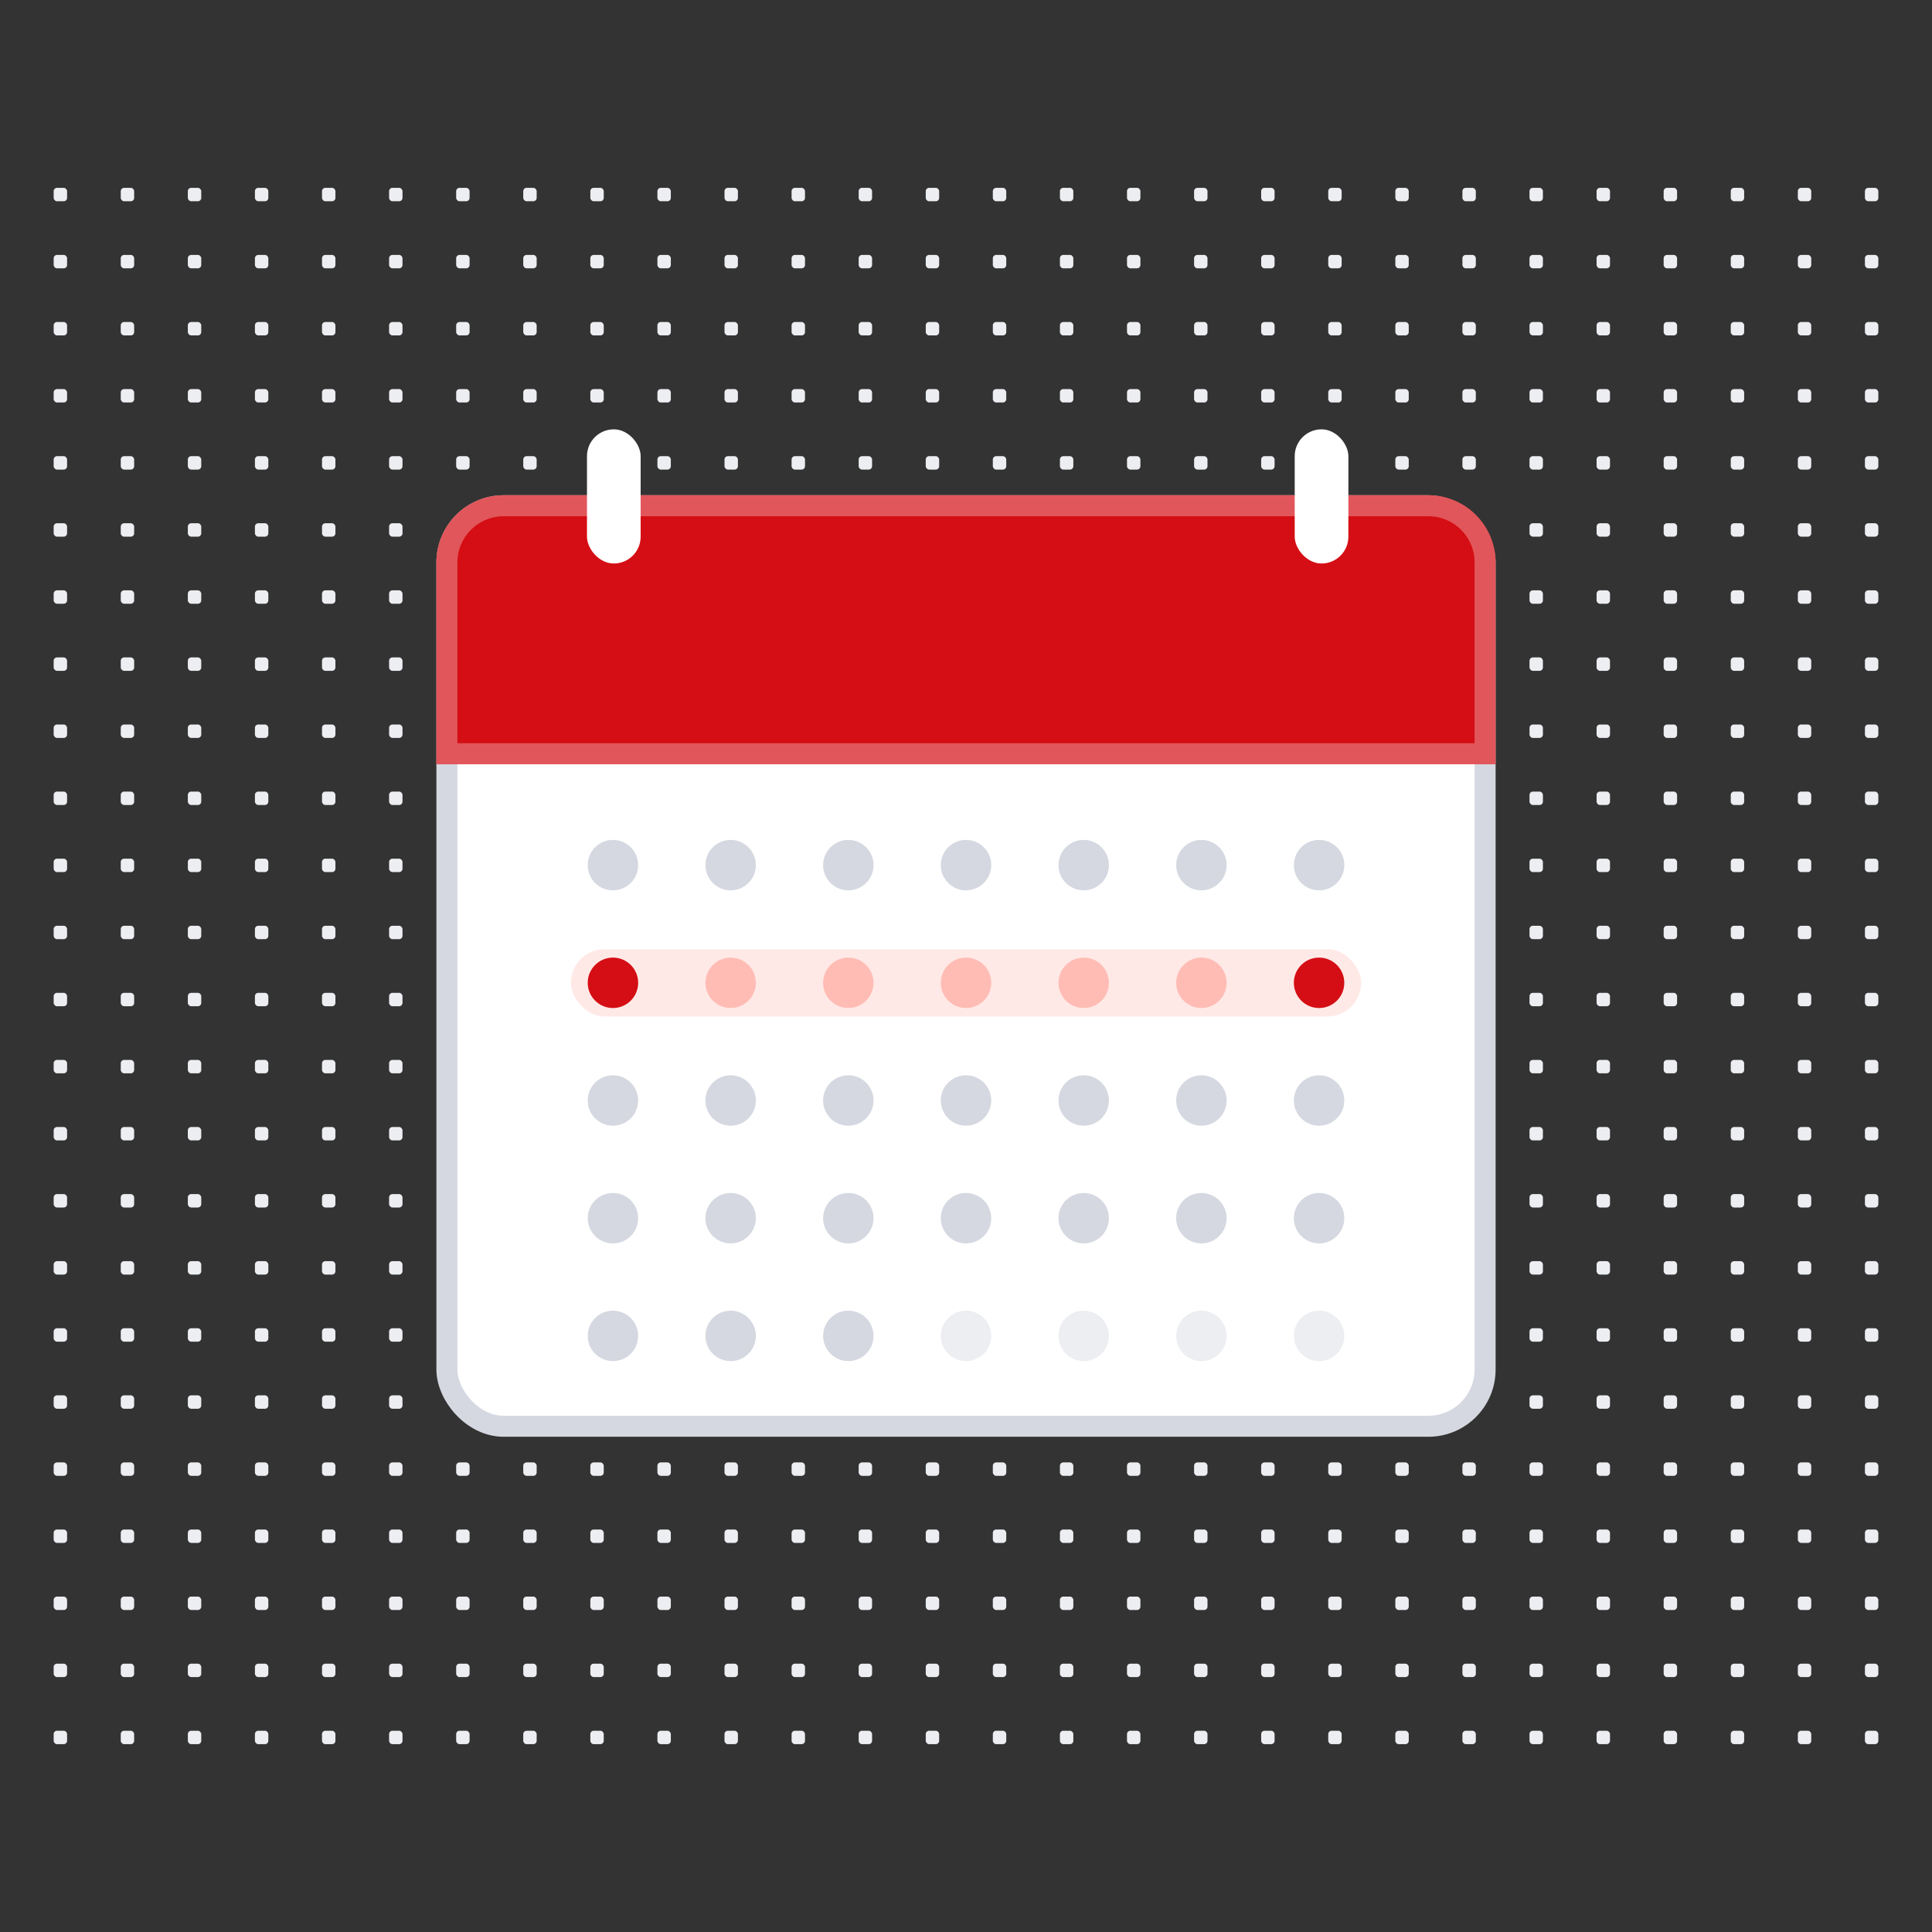 <svg width="576" height="576" viewBox="0 0 576 576" fill="none" xmlns="http://www.w3.org/2000/svg">
<rect x="0" y="0" width="576" height="576" fill="#333333" stroke="none"/>
<mask id="mask0" mask-type="alpha" maskUnits="userSpaceOnUse" x="0" y="0" width="576" height="576">
<rect width="576" height="576" fill="#F4F5F7"/>
</mask>
<g mask="url(#mask0)">
<rect x="16" y="56" width="4" height="4" rx="1" fill="#ECEEF1"/>
<rect x="16" y="296" width="4" height="4" rx="1" fill="#ECEEF1"/>
<rect x="296" y="56" width="4" height="4" rx="1" fill="#ECEEF1"/>
<rect x="296" y="296" width="4" height="4" rx="1" fill="#ECEEF1"/>
<rect x="16" y="176" width="4" height="4" rx="1" fill="#ECEEF1"/>
<rect x="16" y="416" width="4" height="4" rx="1" fill="#ECEEF1"/>
<rect x="296" y="176" width="4" height="4" rx="1" fill="#ECEEF1"/>
<rect x="296" y="416" width="4" height="4" rx="1" fill="#ECEEF1"/>
<rect x="156" y="56" width="4" height="4" rx="1" fill="#ECEEF1"/>
<rect x="156" y="296" width="4" height="4" rx="1" fill="#ECEEF1"/>
<rect x="436" y="56" width="4" height="4" rx="1" fill="#ECEEF1"/>
<rect x="436" y="296" width="4" height="4" rx="1" fill="#ECEEF1"/>
<rect x="156" y="176" width="4" height="4" rx="1" fill="#ECEEF1"/>
<rect x="156" y="416" width="4" height="4" rx="1" fill="#ECEEF1"/>
<rect x="436" y="176" width="4" height="4" rx="1" fill="#ECEEF1"/>
<rect x="436" y="416" width="4" height="4" rx="1" fill="#ECEEF1"/>
<rect x="16" y="76" width="4" height="4" rx="1" fill="#ECEEF1"/>
<rect x="16" y="316" width="4" height="4" rx="1" fill="#ECEEF1"/>
<rect x="296" y="76" width="4" height="4" rx="1" fill="#ECEEF1"/>
<rect x="296" y="316" width="4" height="4" rx="1" fill="#ECEEF1"/>
<rect x="16" y="196" width="4" height="4" rx="1" fill="#ECEEF1"/>
<rect x="16" y="436" width="4" height="4" rx="1" fill="#ECEEF1"/>
<rect x="296" y="196" width="4" height="4" rx="1" fill="#ECEEF1"/>
<rect x="296" y="436" width="4" height="4" rx="1" fill="#ECEEF1"/>
<rect x="156" y="76" width="4" height="4" rx="1" fill="#ECEEF1"/>
<rect x="156" y="316" width="4" height="4" rx="1" fill="#ECEEF1"/>
<rect x="436" y="76" width="4" height="4" rx="1" fill="#ECEEF1"/>
<rect x="436" y="316" width="4" height="4" rx="1" fill="#ECEEF1"/>
<rect x="156" y="196" width="4" height="4" rx="1" fill="#ECEEF1"/>
<rect x="156" y="436" width="4" height="4" rx="1" fill="#ECEEF1"/>
<rect x="436" y="196" width="4" height="4" rx="1" fill="#ECEEF1"/>
<rect x="436" y="436" width="4" height="4" rx="1" fill="#ECEEF1"/>
<rect x="16" y="96" width="4" height="4" rx="1" fill="#ECEEF1"/>
<rect x="16" y="336" width="4" height="4" rx="1" fill="#ECEEF1"/>
<rect x="296" y="96" width="4" height="4" rx="1" fill="#ECEEF1"/>
<rect x="296" y="336" width="4" height="4" rx="1" fill="#ECEEF1"/>
<rect x="16" y="216" width="4" height="4" rx="1" fill="#ECEEF1"/>
<rect x="16" y="456" width="4" height="4" rx="1" fill="#ECEEF1"/>
<rect x="296" y="216" width="4" height="4" rx="1" fill="#ECEEF1"/>
<rect x="296" y="456" width="4" height="4" rx="1" fill="#ECEEF1"/>
<rect x="156" y="96" width="4" height="4" rx="1" fill="#ECEEF1"/>
<rect x="156" y="336" width="4" height="4" rx="1" fill="#ECEEF1"/>
<rect x="436" y="96" width="4" height="4" rx="1" fill="#ECEEF1"/>
<rect x="436" y="336" width="4" height="4" rx="1" fill="#ECEEF1"/>
<rect x="156" y="216" width="4" height="4" rx="1" fill="#ECEEF1"/>
<rect x="156" y="456" width="4" height="4" rx="1" fill="#ECEEF1"/>
<rect x="436" y="216" width="4" height="4" rx="1" fill="#ECEEF1"/>
<rect x="436" y="456" width="4" height="4" rx="1" fill="#ECEEF1"/>
<rect x="16" y="116" width="4" height="4" rx="1" fill="#ECEEF1"/>
<rect x="16" y="356" width="4" height="4" rx="1" fill="#ECEEF1"/>
<rect x="296" y="116" width="4" height="4" rx="1" fill="#ECEEF1"/>
<rect x="296" y="356" width="4" height="4" rx="1" fill="#ECEEF1"/>
<rect x="16" y="236" width="4" height="4" rx="1" fill="#ECEEF1"/>
<rect x="16" y="476" width="4" height="4" rx="1" fill="#ECEEF1"/>
<rect x="296" y="236" width="4" height="4" rx="1" fill="#ECEEF1"/>
<rect x="296" y="476" width="4" height="4" rx="1" fill="#ECEEF1"/>
<rect x="156" y="116" width="4" height="4" rx="1" fill="#ECEEF1"/>
<rect x="156" y="356" width="4" height="4" rx="1" fill="#ECEEF1"/>
<rect x="436" y="116" width="4" height="4" rx="1" fill="#ECEEF1"/>
<rect x="436" y="356" width="4" height="4" rx="1" fill="#ECEEF1"/>
<rect x="156" y="236" width="4" height="4" rx="1" fill="#ECEEF1"/>
<rect x="156" y="476" width="4" height="4" rx="1" fill="#ECEEF1"/>
<rect x="436" y="236" width="4" height="4" rx="1" fill="#ECEEF1"/>
<rect x="436" y="476" width="4" height="4" rx="1" fill="#ECEEF1"/>
<rect x="16" y="136" width="4" height="4" rx="1" fill="#ECEEF1"/>
<rect x="16" y="376" width="4" height="4" rx="1" fill="#ECEEF1"/>
<rect x="296" y="136" width="4" height="4" rx="1" fill="#ECEEF1"/>
<rect x="296" y="376" width="4" height="4" rx="1" fill="#ECEEF1"/>
<rect x="16" y="256" width="4" height="4" rx="1" fill="#ECEEF1"/>
<rect x="16" y="496" width="4" height="4" rx="1" fill="#ECEEF1"/>
<rect x="296" y="256" width="4" height="4" rx="1" fill="#ECEEF1"/>
<rect x="296" y="496" width="4" height="4" rx="1" fill="#ECEEF1"/>
<rect x="156" y="136" width="4" height="4" rx="1" fill="#ECEEF1"/>
<rect x="156" y="376" width="4" height="4" rx="1" fill="#ECEEF1"/>
<rect x="436" y="136" width="4" height="4" rx="1" fill="#ECEEF1"/>
<rect x="436" y="376" width="4" height="4" rx="1" fill="#ECEEF1"/>
<rect x="156" y="256" width="4" height="4" rx="1" fill="#ECEEF1"/>
<rect x="156" y="496" width="4" height="4" rx="1" fill="#ECEEF1"/>
<rect x="436" y="256" width="4" height="4" rx="1" fill="#ECEEF1"/>
<rect x="436" y="496" width="4" height="4" rx="1" fill="#ECEEF1"/>
<rect x="16" y="156" width="4" height="4" rx="1" fill="#ECEEF1"/>
<rect x="16" y="396" width="4" height="4" rx="1" fill="#ECEEF1"/>
<rect x="296" y="156" width="4" height="4" rx="1" fill="#ECEEF1"/>
<rect x="296" y="396" width="4" height="4" rx="1" fill="#ECEEF1"/>
<rect x="16" y="276" width="4" height="4" rx="1" fill="#ECEEF1"/>
<rect x="16" y="516" width="4" height="4" rx="1" fill="#ECEEF1"/>
<rect x="296" y="276" width="4" height="4" rx="1" fill="#ECEEF1"/>
<rect x="296" y="516" width="4" height="4" rx="1" fill="#ECEEF1"/>
<rect x="156" y="156" width="4" height="4" rx="1" fill="#ECEEF1"/>
<rect x="156" y="396" width="4" height="4" rx="1" fill="#ECEEF1"/>
<rect x="436" y="156" width="4" height="4" rx="1" fill="#ECEEF1"/>
<rect x="436" y="396" width="4" height="4" rx="1" fill="#ECEEF1"/>
<rect x="156" y="276" width="4" height="4" rx="1" fill="#ECEEF1"/>
<rect x="156" y="516" width="4" height="4" rx="1" fill="#ECEEF1"/>
<rect x="436" y="276" width="4" height="4" rx="1" fill="#ECEEF1"/>
<rect x="436" y="516" width="4" height="4" rx="1" fill="#ECEEF1"/>
<rect x="36" y="56" width="4" height="4" rx="1" fill="#ECEEF1"/>
<rect x="36" y="296" width="4" height="4" rx="1" fill="#ECEEF1"/>
<rect x="316" y="56" width="4" height="4" rx="1" fill="#ECEEF1"/>
<rect x="316" y="296" width="4" height="4" rx="1" fill="#ECEEF1"/>
<rect x="36" y="176" width="4" height="4" rx="1" fill="#ECEEF1"/>
<rect x="36" y="416" width="4" height="4" rx="1" fill="#ECEEF1"/>
<rect x="316" y="176" width="4" height="4" rx="1" fill="#ECEEF1"/>
<rect x="316" y="416" width="4" height="4" rx="1" fill="#ECEEF1"/>
<rect x="176" y="56" width="4" height="4" rx="1" fill="#ECEEF1"/>
<rect x="176" y="296" width="4" height="4" rx="1" fill="#ECEEF1"/>
<rect x="456" y="56" width="4" height="4" rx="1" fill="#ECEEF1"/>
<rect x="456" y="296" width="4" height="4" rx="1" fill="#ECEEF1"/>
<rect x="176" y="176" width="4" height="4" rx="1" fill="#ECEEF1"/>
<rect x="176" y="416" width="4" height="4" rx="1" fill="#ECEEF1"/>
<rect x="456" y="176" width="4" height="4" rx="1" fill="#ECEEF1"/>
<rect x="456" y="416" width="4" height="4" rx="1" fill="#ECEEF1"/>
<rect x="36" y="76" width="4" height="4" rx="1" fill="#ECEEF1"/>
<rect x="36" y="316" width="4" height="4" rx="1" fill="#ECEEF1"/>
<rect x="316" y="76" width="4" height="4" rx="1" fill="#ECEEF1"/>
<rect x="316" y="316" width="4" height="4" rx="1" fill="#ECEEF1"/>
<rect x="36" y="196" width="4" height="4" rx="1" fill="#ECEEF1"/>
<rect x="36" y="436" width="4" height="4" rx="1" fill="#ECEEF1"/>
<rect x="316" y="196" width="4" height="4" rx="1" fill="#ECEEF1"/>
<rect x="316" y="436" width="4" height="4" rx="1" fill="#ECEEF1"/>
<rect x="176" y="76" width="4" height="4" rx="1" fill="#ECEEF1"/>
<rect x="176" y="316" width="4" height="4" rx="1" fill="#ECEEF1"/>
<rect x="456" y="76" width="4" height="4" rx="1" fill="#ECEEF1"/>
<rect x="456" y="316" width="4" height="4" rx="1" fill="#ECEEF1"/>
<rect x="176" y="196" width="4" height="4" rx="1" fill="#ECEEF1"/>
<rect x="176" y="436" width="4" height="4" rx="1" fill="#ECEEF1"/>
<rect x="456" y="196" width="4" height="4" rx="1" fill="#ECEEF1"/>
<rect x="456" y="436" width="4" height="4" rx="1" fill="#ECEEF1"/>
<rect x="36" y="96" width="4" height="4" rx="1" fill="#ECEEF1"/>
<rect x="36" y="336" width="4" height="4" rx="1" fill="#ECEEF1"/>
<rect x="316" y="96" width="4" height="4" rx="1" fill="#ECEEF1"/>
<rect x="316" y="336" width="4" height="4" rx="1" fill="#ECEEF1"/>
<rect x="36" y="216" width="4" height="4" rx="1" fill="#ECEEF1"/>
<rect x="36" y="456" width="4" height="4" rx="1" fill="#ECEEF1"/>
<rect x="316" y="216" width="4" height="4" rx="1" fill="#ECEEF1"/>
<rect x="316" y="456" width="4" height="4" rx="1" fill="#ECEEF1"/>
<rect x="176" y="96" width="4" height="4" rx="1" fill="#ECEEF1"/>
<rect x="176" y="336" width="4" height="4" rx="1" fill="#ECEEF1"/>
<rect x="456" y="96" width="4" height="4" rx="1" fill="#ECEEF1"/>
<rect x="456" y="336" width="4" height="4" rx="1" fill="#ECEEF1"/>
<rect x="176" y="216" width="4" height="4" rx="1" fill="#ECEEF1"/>
<rect x="176" y="456" width="4" height="4" rx="1" fill="#ECEEF1"/>
<rect x="456" y="216" width="4" height="4" rx="1" fill="#ECEEF1"/>
<rect x="456" y="456" width="4" height="4" rx="1" fill="#ECEEF1"/>
<rect x="36" y="116" width="4" height="4" rx="1" fill="#ECEEF1"/>
<rect x="36" y="356" width="4" height="4" rx="1" fill="#ECEEF1"/>
<rect x="316" y="116" width="4" height="4" rx="1" fill="#ECEEF1"/>
<rect x="316" y="356" width="4" height="4" rx="1" fill="#ECEEF1"/>
<rect x="36" y="236" width="4" height="4" rx="1" fill="#ECEEF1"/>
<rect x="36" y="476" width="4" height="4" rx="1" fill="#ECEEF1"/>
<rect x="316" y="236" width="4" height="4" rx="1" fill="#ECEEF1"/>
<rect x="316" y="476" width="4" height="4" rx="1" fill="#ECEEF1"/>
<rect x="176" y="116" width="4" height="4" rx="1" fill="#ECEEF1"/>
<rect x="176" y="356" width="4" height="4" rx="1" fill="#ECEEF1"/>
<rect x="456" y="116" width="4" height="4" rx="1" fill="#ECEEF1"/>
<rect x="456" y="356" width="4" height="4" rx="1" fill="#ECEEF1"/>
<rect x="176" y="236" width="4" height="4" rx="1" fill="#ECEEF1"/>
<rect x="176" y="476" width="4" height="4" rx="1" fill="#ECEEF1"/>
<rect x="456" y="236" width="4" height="4" rx="1" fill="#ECEEF1"/>
<rect x="456" y="476" width="4" height="4" rx="1" fill="#ECEEF1"/>
<rect x="36" y="136" width="4" height="4" rx="1" fill="#ECEEF1"/>
<rect x="36" y="376" width="4" height="4" rx="1" fill="#ECEEF1"/>
<rect x="316" y="136" width="4" height="4" rx="1" fill="#ECEEF1"/>
<rect x="316" y="376" width="4" height="4" rx="1" fill="#ECEEF1"/>
<rect x="36" y="256" width="4" height="4" rx="1" fill="#ECEEF1"/>
<rect x="36" y="496" width="4" height="4" rx="1" fill="#ECEEF1"/>
<rect x="316" y="256" width="4" height="4" rx="1" fill="#ECEEF1"/>
<rect x="316" y="496" width="4" height="4" rx="1" fill="#ECEEF1"/>
<rect x="176" y="136" width="4" height="4" rx="1" fill="#ECEEF1"/>
<rect x="176" y="376" width="4" height="4" rx="1" fill="#ECEEF1"/>
<rect x="456" y="136" width="4" height="4" rx="1" fill="#ECEEF1"/>
<rect x="456" y="376" width="4" height="4" rx="1" fill="#ECEEF1"/>
<rect x="176" y="256" width="4" height="4" rx="1" fill="#ECEEF1"/>
<rect x="176" y="496" width="4" height="4" rx="1" fill="#ECEEF1"/>
<rect x="456" y="256" width="4" height="4" rx="1" fill="#ECEEF1"/>
<rect x="456" y="496" width="4" height="4" rx="1" fill="#ECEEF1"/>
<rect x="36" y="156" width="4" height="4" rx="1" fill="#ECEEF1"/>
<rect x="36" y="396" width="4" height="4" rx="1" fill="#ECEEF1"/>
<rect x="316" y="156" width="4" height="4" rx="1" fill="#ECEEF1"/>
<rect x="316" y="396" width="4" height="4" rx="1" fill="#ECEEF1"/>
<rect x="36" y="276" width="4" height="4" rx="1" fill="#ECEEF1"/>
<rect x="36" y="516" width="4" height="4" rx="1" fill="#ECEEF1"/>
<rect x="316" y="276" width="4" height="4" rx="1" fill="#ECEEF1"/>
<rect x="316" y="516" width="4" height="4" rx="1" fill="#ECEEF1"/>
<rect x="176" y="156" width="4" height="4" rx="1" fill="#ECEEF1"/>
<rect x="176" y="396" width="4" height="4" rx="1" fill="#ECEEF1"/>
<rect x="456" y="156" width="4" height="4" rx="1" fill="#ECEEF1"/>
<rect x="456" y="396" width="4" height="4" rx="1" fill="#ECEEF1"/>
<rect x="176" y="276" width="4" height="4" rx="1" fill="#ECEEF1"/>
<rect x="176" y="516" width="4" height="4" rx="1" fill="#ECEEF1"/>
<rect x="456" y="276" width="4" height="4" rx="1" fill="#ECEEF1"/>
<rect x="456" y="516" width="4" height="4" rx="1" fill="#ECEEF1"/>
<rect x="56" y="56" width="4" height="4" rx="1" fill="#ECEEF1"/>
<rect x="56" y="296" width="4" height="4" rx="1" fill="#ECEEF1"/>
<rect x="336" y="56" width="4" height="4" rx="1" fill="#ECEEF1"/>
<rect x="336" y="296" width="4" height="4" rx="1" fill="#ECEEF1"/>
<rect x="56" y="176" width="4" height="4" rx="1" fill="#ECEEF1"/>
<rect x="56" y="416" width="4" height="4" rx="1" fill="#ECEEF1"/>
<rect x="336" y="176" width="4" height="4" rx="1" fill="#ECEEF1"/>
<rect x="336" y="416" width="4" height="4" rx="1" fill="#ECEEF1"/>
<rect x="196" y="56" width="4" height="4" rx="1" fill="#ECEEF1"/>
<rect x="196" y="296" width="4" height="4" rx="1" fill="#ECEEF1"/>
<rect x="476" y="56" width="4" height="4" rx="1" fill="#ECEEF1"/>
<rect x="476" y="296" width="4" height="4" rx="1" fill="#ECEEF1"/>
<rect x="196" y="176" width="4" height="4" rx="1" fill="#ECEEF1"/>
<rect x="196" y="416" width="4" height="4" rx="1" fill="#ECEEF1"/>
<rect x="476" y="176" width="4" height="4" rx="1" fill="#ECEEF1"/>
<rect x="476" y="416" width="4" height="4" rx="1" fill="#ECEEF1"/>
<rect x="56" y="76" width="4" height="4" rx="1" fill="#ECEEF1"/>
<rect x="56" y="316" width="4" height="4" rx="1" fill="#ECEEF1"/>
<rect x="336" y="76" width="4" height="4" rx="1" fill="#ECEEF1"/>
<rect x="336" y="316" width="4" height="4" rx="1" fill="#ECEEF1"/>
<rect x="56" y="196" width="4" height="4" rx="1" fill="#ECEEF1"/>
<rect x="56" y="436" width="4" height="4" rx="1" fill="#ECEEF1"/>
<rect x="336" y="196" width="4" height="4" rx="1" fill="#ECEEF1"/>
<rect x="336" y="436" width="4" height="4" rx="1" fill="#ECEEF1"/>
<rect x="196" y="76" width="4" height="4" rx="1" fill="#ECEEF1"/>
<rect x="196" y="316" width="4" height="4" rx="1" fill="#ECEEF1"/>
<rect x="476" y="76" width="4" height="4" rx="1" fill="#ECEEF1"/>
<rect x="476" y="316" width="4" height="4" rx="1" fill="#ECEEF1"/>
<rect x="196" y="196" width="4" height="4" rx="1" fill="#ECEEF1"/>
<rect x="196" y="436" width="4" height="4" rx="1" fill="#ECEEF1"/>
<rect x="476" y="196" width="4" height="4" rx="1" fill="#ECEEF1"/>
<rect x="476" y="436" width="4" height="4" rx="1" fill="#ECEEF1"/>
<rect x="56" y="96" width="4" height="4" rx="1" fill="#ECEEF1"/>
<rect x="56" y="336" width="4" height="4" rx="1" fill="#ECEEF1"/>
<rect x="336" y="96" width="4" height="4" rx="1" fill="#ECEEF1"/>
<rect x="336" y="336" width="4" height="4" rx="1" fill="#ECEEF1"/>
<rect x="56" y="216" width="4" height="4" rx="1" fill="#ECEEF1"/>
<rect x="56" y="456" width="4" height="4" rx="1" fill="#ECEEF1"/>
<rect x="336" y="216" width="4" height="4" rx="1" fill="#ECEEF1"/>
<rect x="336" y="456" width="4" height="4" rx="1" fill="#ECEEF1"/>
<rect x="196" y="96" width="4" height="4" rx="1" fill="#ECEEF1"/>
<rect x="196" y="336" width="4" height="4" rx="1" fill="#ECEEF1"/>
<rect x="476" y="96" width="4" height="4" rx="1" fill="#ECEEF1"/>
<rect x="476" y="336" width="4" height="4" rx="1" fill="#ECEEF1"/>
<rect x="196" y="216" width="4" height="4" rx="1" fill="#ECEEF1"/>
<rect x="196" y="456" width="4" height="4" rx="1" fill="#ECEEF1"/>
<rect x="476" y="216" width="4" height="4" rx="1" fill="#ECEEF1"/>
<rect x="476" y="456" width="4" height="4" rx="1" fill="#ECEEF1"/>
<rect x="56" y="116" width="4" height="4" rx="1" fill="#ECEEF1"/>
<rect x="56" y="356" width="4" height="4" rx="1" fill="#ECEEF1"/>
<rect x="336" y="116" width="4" height="4" rx="1" fill="#ECEEF1"/>
<rect x="336" y="356" width="4" height="4" rx="1" fill="#ECEEF1"/>
<rect x="56" y="236" width="4" height="4" rx="1" fill="#ECEEF1"/>
<rect x="56" y="476" width="4" height="4" rx="1" fill="#ECEEF1"/>
<rect x="336" y="236" width="4" height="4" rx="1" fill="#ECEEF1"/>
<rect x="336" y="476" width="4" height="4" rx="1" fill="#ECEEF1"/>
<rect x="196" y="116" width="4" height="4" rx="1" fill="#ECEEF1"/>
<rect x="196" y="356" width="4" height="4" rx="1" fill="#ECEEF1"/>
<rect x="476" y="116" width="4" height="4" rx="1" fill="#ECEEF1"/>
<rect x="476" y="356" width="4" height="4" rx="1" fill="#ECEEF1"/>
<rect x="196" y="236" width="4" height="4" rx="1" fill="#ECEEF1"/>
<rect x="196" y="476" width="4" height="4" rx="1" fill="#ECEEF1"/>
<rect x="476" y="236" width="4" height="4" rx="1" fill="#ECEEF1"/>
<rect x="476" y="476" width="4" height="4" rx="1" fill="#ECEEF1"/>
<rect x="56" y="136" width="4" height="4" rx="1" fill="#ECEEF1"/>
<rect x="56" y="376" width="4" height="4" rx="1" fill="#ECEEF1"/>
<rect x="336" y="136" width="4" height="4" rx="1" fill="#ECEEF1"/>
<rect x="336" y="376" width="4" height="4" rx="1" fill="#ECEEF1"/>
<rect x="56" y="256" width="4" height="4" rx="1" fill="#ECEEF1"/>
<rect x="56" y="496" width="4" height="4" rx="1" fill="#ECEEF1"/>
<rect x="336" y="256" width="4" height="4" rx="1" fill="#ECEEF1"/>
<rect x="336" y="496" width="4" height="4" rx="1" fill="#ECEEF1"/>
<rect x="196" y="136" width="4" height="4" rx="1" fill="#ECEEF1"/>
<rect x="196" y="376" width="4" height="4" rx="1" fill="#ECEEF1"/>
<rect x="476" y="136" width="4" height="4" rx="1" fill="#ECEEF1"/>
<rect x="476" y="376" width="4" height="4" rx="1" fill="#ECEEF1"/>
<rect x="196" y="256" width="4" height="4" rx="1" fill="#ECEEF1"/>
<rect x="196" y="496" width="4" height="4" rx="1" fill="#ECEEF1"/>
<rect x="476" y="256" width="4" height="4" rx="1" fill="#ECEEF1"/>
<rect x="476" y="496" width="4" height="4" rx="1" fill="#ECEEF1"/>
<rect x="56" y="156" width="4" height="4" rx="1" fill="#ECEEF1"/>
<rect x="56" y="396" width="4" height="4" rx="1" fill="#ECEEF1"/>
<rect x="336" y="156" width="4" height="4" rx="1" fill="#ECEEF1"/>
<rect x="336" y="396" width="4" height="4" rx="1" fill="#ECEEF1"/>
<rect x="56" y="276" width="4" height="4" rx="1" fill="#ECEEF1"/>
<rect x="56" y="516" width="4" height="4" rx="1" fill="#ECEEF1"/>
<rect x="336" y="276" width="4" height="4" rx="1" fill="#ECEEF1"/>
<rect x="336" y="516" width="4" height="4" rx="1" fill="#ECEEF1"/>
<rect x="196" y="156" width="4" height="4" rx="1" fill="#ECEEF1"/>
<rect x="196" y="396" width="4" height="4" rx="1" fill="#ECEEF1"/>
<rect x="476" y="156" width="4" height="4" rx="1" fill="#ECEEF1"/>
<rect x="476" y="396" width="4" height="4" rx="1" fill="#ECEEF1"/>
<rect x="196" y="276" width="4" height="4" rx="1" fill="#ECEEF1"/>
<rect x="196" y="516" width="4" height="4" rx="1" fill="#ECEEF1"/>
<rect x="476" y="276" width="4" height="4" rx="1" fill="#ECEEF1"/>
<rect x="476" y="516" width="4" height="4" rx="1" fill="#ECEEF1"/>
<rect x="76" y="56" width="4" height="4" rx="1" fill="#ECEEF1"/>
<rect x="76" y="296" width="4" height="4" rx="1" fill="#ECEEF1"/>
<rect x="356" y="56" width="4" height="4" rx="1" fill="#ECEEF1"/>
<rect x="356" y="296" width="4" height="4" rx="1" fill="#ECEEF1"/>
<rect x="76" y="176" width="4" height="4" rx="1" fill="#ECEEF1"/>
<rect x="76" y="416" width="4" height="4" rx="1" fill="#ECEEF1"/>
<rect x="356" y="176" width="4" height="4" rx="1" fill="#ECEEF1"/>
<rect x="356" y="416" width="4" height="4" rx="1" fill="#ECEEF1"/>
<rect x="216" y="56" width="4" height="4" rx="1" fill="#ECEEF1"/>
<rect x="216" y="296" width="4" height="4" rx="1" fill="#ECEEF1"/>
<rect x="496" y="56" width="4" height="4" rx="1" fill="#ECEEF1"/>
<rect x="496" y="296" width="4" height="4" rx="1" fill="#ECEEF1"/>
<rect x="216" y="176" width="4" height="4" rx="1" fill="#ECEEF1"/>
<rect x="216" y="416" width="4" height="4" rx="1" fill="#ECEEF1"/>
<rect x="496" y="176" width="4" height="4" rx="1" fill="#ECEEF1"/>
<rect x="496" y="416" width="4" height="4" rx="1" fill="#ECEEF1"/>
<rect x="76" y="76" width="4" height="4" rx="1" fill="#ECEEF1"/>
<rect x="76" y="316" width="4" height="4" rx="1" fill="#ECEEF1"/>
<rect x="356" y="76" width="4" height="4" rx="1" fill="#ECEEF1"/>
<rect x="356" y="316" width="4" height="4" rx="1" fill="#ECEEF1"/>
<rect x="76" y="196" width="4" height="4" rx="1" fill="#ECEEF1"/>
<rect x="76" y="436" width="4" height="4" rx="1" fill="#ECEEF1"/>
<rect x="356" y="196" width="4" height="4" rx="1" fill="#ECEEF1"/>
<rect x="356" y="436" width="4" height="4" rx="1" fill="#ECEEF1"/>
<rect x="216" y="76" width="4" height="4" rx="1" fill="#ECEEF1"/>
<rect x="216" y="316" width="4" height="4" rx="1" fill="#ECEEF1"/>
<rect x="496" y="76" width="4" height="4" rx="1" fill="#ECEEF1"/>
<rect x="496" y="316" width="4" height="4" rx="1" fill="#ECEEF1"/>
<rect x="216" y="196" width="4" height="4" rx="1" fill="#ECEEF1"/>
<rect x="216" y="436" width="4" height="4" rx="1" fill="#ECEEF1"/>
<rect x="496" y="196" width="4" height="4" rx="1" fill="#ECEEF1"/>
<rect x="496" y="436" width="4" height="4" rx="1" fill="#ECEEF1"/>
<rect x="76" y="96" width="4" height="4" rx="1" fill="#ECEEF1"/>
<rect x="76" y="336" width="4" height="4" rx="1" fill="#ECEEF1"/>
<rect x="356" y="96" width="4" height="4" rx="1" fill="#ECEEF1"/>
<rect x="356" y="336" width="4" height="4" rx="1" fill="#ECEEF1"/>
<rect x="76" y="216" width="4" height="4" rx="1" fill="#ECEEF1"/>
<rect x="76" y="456" width="4" height="4" rx="1" fill="#ECEEF1"/>
<rect x="356" y="216" width="4" height="4" rx="1" fill="#ECEEF1"/>
<rect x="356" y="456" width="4" height="4" rx="1" fill="#ECEEF1"/>
<rect x="216" y="96" width="4" height="4" rx="1" fill="#ECEEF1"/>
<rect x="216" y="336" width="4" height="4" rx="1" fill="#ECEEF1"/>
<rect x="496" y="96" width="4" height="4" rx="1" fill="#ECEEF1"/>
<rect x="496" y="336" width="4" height="4" rx="1" fill="#ECEEF1"/>
<rect x="216" y="216" width="4" height="4" rx="1" fill="#ECEEF1"/>
<rect x="216" y="456" width="4" height="4" rx="1" fill="#ECEEF1"/>
<rect x="496" y="216" width="4" height="4" rx="1" fill="#ECEEF1"/>
<rect x="496" y="456" width="4" height="4" rx="1" fill="#ECEEF1"/>
<rect x="76" y="116" width="4" height="4" rx="1" fill="#ECEEF1"/>
<rect x="76" y="356" width="4" height="4" rx="1" fill="#ECEEF1"/>
<rect x="356" y="116" width="4" height="4" rx="1" fill="#ECEEF1"/>
<rect x="356" y="356" width="4" height="4" rx="1" fill="#ECEEF1"/>
<rect x="76" y="236" width="4" height="4" rx="1" fill="#ECEEF1"/>
<rect x="76" y="476" width="4" height="4" rx="1" fill="#ECEEF1"/>
<rect x="356" y="236" width="4" height="4" rx="1" fill="#ECEEF1"/>
<rect x="356" y="476" width="4" height="4" rx="1" fill="#ECEEF1"/>
<rect x="216" y="116" width="4" height="4" rx="1" fill="#ECEEF1"/>
<rect x="216" y="356" width="4" height="4" rx="1" fill="#ECEEF1"/>
<rect x="496" y="116" width="4" height="4" rx="1" fill="#ECEEF1"/>
<rect x="496" y="356" width="4" height="4" rx="1" fill="#ECEEF1"/>
<rect x="216" y="236" width="4" height="4" rx="1" fill="#ECEEF1"/>
<rect x="216" y="476" width="4" height="4" rx="1" fill="#ECEEF1"/>
<rect x="496" y="236" width="4" height="4" rx="1" fill="#ECEEF1"/>
<rect x="496" y="476" width="4" height="4" rx="1" fill="#ECEEF1"/>
<rect x="76" y="136" width="4" height="4" rx="1" fill="#ECEEF1"/>
<rect x="76" y="376" width="4" height="4" rx="1" fill="#ECEEF1"/>
<rect x="356" y="136" width="4" height="4" rx="1" fill="#ECEEF1"/>
<rect x="356" y="376" width="4" height="4" rx="1" fill="#ECEEF1"/>
<rect x="76" y="256" width="4" height="4" rx="1" fill="#ECEEF1"/>
<rect x="76" y="496" width="4" height="4" rx="1" fill="#ECEEF1"/>
<rect x="356" y="256" width="4" height="4" rx="1" fill="#ECEEF1"/>
<rect x="356" y="496" width="4" height="4" rx="1" fill="#ECEEF1"/>
<rect x="216" y="136" width="4" height="4" rx="1" fill="#ECEEF1"/>
<rect x="216" y="376" width="4" height="4" rx="1" fill="#ECEEF1"/>
<rect x="496" y="136" width="4" height="4" rx="1" fill="#ECEEF1"/>
<rect x="496" y="376" width="4" height="4" rx="1" fill="#ECEEF1"/>
<rect x="216" y="256" width="4" height="4" rx="1" fill="#ECEEF1"/>
<rect x="216" y="496" width="4" height="4" rx="1" fill="#ECEEF1"/>
<rect x="496" y="256" width="4" height="4" rx="1" fill="#ECEEF1"/>
<rect x="496" y="496" width="4" height="4" rx="1" fill="#ECEEF1"/>
<rect x="76" y="156" width="4" height="4" rx="1" fill="#ECEEF1"/>
<rect x="76" y="396" width="4" height="4" rx="1" fill="#ECEEF1"/>
<rect x="356" y="156" width="4" height="4" rx="1" fill="#ECEEF1"/>
<rect x="356" y="396" width="4" height="4" rx="1" fill="#ECEEF1"/>
<rect x="76" y="276" width="4" height="4" rx="1" fill="#ECEEF1"/>
<rect x="76" y="516" width="4" height="4" rx="1" fill="#ECEEF1"/>
<rect x="356" y="276" width="4" height="4" rx="1" fill="#ECEEF1"/>
<rect x="356" y="516" width="4" height="4" rx="1" fill="#ECEEF1"/>
<rect x="216" y="156" width="4" height="4" rx="1" fill="#ECEEF1"/>
<rect x="216" y="396" width="4" height="4" rx="1" fill="#ECEEF1"/>
<rect x="496" y="156" width="4" height="4" rx="1" fill="#ECEEF1"/>
<rect x="496" y="396" width="4" height="4" rx="1" fill="#ECEEF1"/>
<rect x="216" y="276" width="4" height="4" rx="1" fill="#ECEEF1"/>
<rect x="216" y="516" width="4" height="4" rx="1" fill="#ECEEF1"/>
<rect x="496" y="276" width="4" height="4" rx="1" fill="#ECEEF1"/>
<rect x="496" y="516" width="4" height="4" rx="1" fill="#ECEEF1"/>
<rect x="96" y="56" width="4" height="4" rx="1" fill="#ECEEF1"/>
<rect x="96" y="296" width="4" height="4" rx="1" fill="#ECEEF1"/>
<rect x="376" y="56" width="4" height="4" rx="1" fill="#ECEEF1"/>
<rect x="376" y="296" width="4" height="4" rx="1" fill="#ECEEF1"/>
<rect x="96" y="176" width="4" height="4" rx="1" fill="#ECEEF1"/>
<rect x="96" y="416" width="4" height="4" rx="1" fill="#ECEEF1"/>
<rect x="376" y="176" width="4" height="4" rx="1" fill="#ECEEF1"/>
<rect x="376" y="416" width="4" height="4" rx="1" fill="#ECEEF1"/>
<rect x="236" y="56" width="4" height="4" rx="1" fill="#ECEEF1"/>
<rect x="236" y="296" width="4" height="4" rx="1" fill="#ECEEF1"/>
<rect x="516" y="56" width="4" height="4" rx="1" fill="#ECEEF1"/>
<rect x="516" y="296" width="4" height="4" rx="1" fill="#ECEEF1"/>
<rect x="236" y="176" width="4" height="4" rx="1" fill="#ECEEF1"/>
<rect x="236" y="416" width="4" height="4" rx="1" fill="#ECEEF1"/>
<rect x="516" y="176" width="4" height="4" rx="1" fill="#ECEEF1"/>
<rect x="516" y="416" width="4" height="4" rx="1" fill="#ECEEF1"/>
<rect x="96" y="76" width="4" height="4" rx="1" fill="#ECEEF1"/>
<rect x="96" y="316" width="4" height="4" rx="1" fill="#ECEEF1"/>
<rect x="376" y="76" width="4" height="4" rx="1" fill="#ECEEF1"/>
<rect x="376" y="316" width="4" height="4" rx="1" fill="#ECEEF1"/>
<rect x="96" y="196" width="4" height="4" rx="1" fill="#ECEEF1"/>
<rect x="96" y="436" width="4" height="4" rx="1" fill="#ECEEF1"/>
<rect x="376" y="196" width="4" height="4" rx="1" fill="#ECEEF1"/>
<rect x="376" y="436" width="4" height="4" rx="1" fill="#ECEEF1"/>
<rect x="236" y="76" width="4" height="4" rx="1" fill="#ECEEF1"/>
<rect x="236" y="316" width="4" height="4" rx="1" fill="#ECEEF1"/>
<rect x="516" y="76" width="4" height="4" rx="1" fill="#ECEEF1"/>
<rect x="516" y="316" width="4" height="4" rx="1" fill="#ECEEF1"/>
<rect x="236" y="196" width="4" height="4" rx="1" fill="#ECEEF1"/>
<rect x="236" y="436" width="4" height="4" rx="1" fill="#ECEEF1"/>
<rect x="516" y="196" width="4" height="4" rx="1" fill="#ECEEF1"/>
<rect x="516" y="436" width="4" height="4" rx="1" fill="#ECEEF1"/>
<rect x="96" y="96" width="4" height="4" rx="1" fill="#ECEEF1"/>
<rect x="96" y="336" width="4" height="4" rx="1" fill="#ECEEF1"/>
<rect x="376" y="96" width="4" height="4" rx="1" fill="#ECEEF1"/>
<rect x="376" y="336" width="4" height="4" rx="1" fill="#ECEEF1"/>
<rect x="96" y="216" width="4" height="4" rx="1" fill="#ECEEF1"/>
<rect x="96" y="456" width="4" height="4" rx="1" fill="#ECEEF1"/>
<rect x="376" y="216" width="4" height="4" rx="1" fill="#ECEEF1"/>
<rect x="376" y="456" width="4" height="4" rx="1" fill="#ECEEF1"/>
<rect x="236" y="96" width="4" height="4" rx="1" fill="#ECEEF1"/>
<rect x="236" y="336" width="4" height="4" rx="1" fill="#ECEEF1"/>
<rect x="516" y="96" width="4" height="4" rx="1" fill="#ECEEF1"/>
<rect x="516" y="336" width="4" height="4" rx="1" fill="#ECEEF1"/>
<rect x="236" y="216" width="4" height="4" rx="1" fill="#ECEEF1"/>
<rect x="236" y="456" width="4" height="4" rx="1" fill="#ECEEF1"/>
<rect x="516" y="216" width="4" height="4" rx="1" fill="#ECEEF1"/>
<rect x="516" y="456" width="4" height="4" rx="1" fill="#ECEEF1"/>
<rect x="96" y="116" width="4" height="4" rx="1" fill="#ECEEF1"/>
<rect x="96" y="356" width="4" height="4" rx="1" fill="#ECEEF1"/>
<rect x="376" y="116" width="4" height="4" rx="1" fill="#ECEEF1"/>
<rect x="376" y="356" width="4" height="4" rx="1" fill="#ECEEF1"/>
<rect x="96" y="236" width="4" height="4" rx="1" fill="#ECEEF1"/>
<rect x="96" y="476" width="4" height="4" rx="1" fill="#ECEEF1"/>
<rect x="376" y="236" width="4" height="4" rx="1" fill="#ECEEF1"/>
<rect x="376" y="476" width="4" height="4" rx="1" fill="#ECEEF1"/>
<rect x="236" y="116" width="4" height="4" rx="1" fill="#ECEEF1"/>
<rect x="236" y="356" width="4" height="4" rx="1" fill="#ECEEF1"/>
<rect x="516" y="116" width="4" height="4" rx="1" fill="#ECEEF1"/>
<rect x="516" y="356" width="4" height="4" rx="1" fill="#ECEEF1"/>
<rect x="236" y="236" width="4" height="4" rx="1" fill="#ECEEF1"/>
<rect x="236" y="476" width="4" height="4" rx="1" fill="#ECEEF1"/>
<rect x="516" y="236" width="4" height="4" rx="1" fill="#ECEEF1"/>
<rect x="516" y="476" width="4" height="4" rx="1" fill="#ECEEF1"/>
<rect x="96" y="136" width="4" height="4" rx="1" fill="#ECEEF1"/>
<rect x="96" y="376" width="4" height="4" rx="1" fill="#ECEEF1"/>
<rect x="376" y="136" width="4" height="4" rx="1" fill="#ECEEF1"/>
<rect x="376" y="376" width="4" height="4" rx="1" fill="#ECEEF1"/>
<rect x="96" y="256" width="4" height="4" rx="1" fill="#ECEEF1"/>
<rect x="96" y="496" width="4" height="4" rx="1" fill="#ECEEF1"/>
<rect x="376" y="256" width="4" height="4" rx="1" fill="#ECEEF1"/>
<rect x="376" y="496" width="4" height="4" rx="1" fill="#ECEEF1"/>
<rect x="236" y="136" width="4" height="4" rx="1" fill="#ECEEF1"/>
<rect x="236" y="376" width="4" height="4" rx="1" fill="#ECEEF1"/>
<rect x="516" y="136" width="4" height="4" rx="1" fill="#ECEEF1"/>
<rect x="516" y="376" width="4" height="4" rx="1" fill="#ECEEF1"/>
<rect x="236" y="256" width="4" height="4" rx="1" fill="#ECEEF1"/>
<rect x="236" y="496" width="4" height="4" rx="1" fill="#ECEEF1"/>
<rect x="516" y="256" width="4" height="4" rx="1" fill="#ECEEF1"/>
<rect x="516" y="496" width="4" height="4" rx="1" fill="#ECEEF1"/>
<rect x="96" y="156" width="4" height="4" rx="1" fill="#ECEEF1"/>
<rect x="96" y="396" width="4" height="4" rx="1" fill="#ECEEF1"/>
<rect x="376" y="156" width="4" height="4" rx="1" fill="#ECEEF1"/>
<rect x="376" y="396" width="4" height="4" rx="1" fill="#ECEEF1"/>
<rect x="96" y="276" width="4" height="4" rx="1" fill="#ECEEF1"/>
<rect x="96" y="516" width="4" height="4" rx="1" fill="#ECEEF1"/>
<rect x="376" y="276" width="4" height="4" rx="1" fill="#ECEEF1"/>
<rect x="376" y="516" width="4" height="4" rx="1" fill="#ECEEF1"/>
<rect x="236" y="156" width="4" height="4" rx="1" fill="#ECEEF1"/>
<rect x="236" y="396" width="4" height="4" rx="1" fill="#ECEEF1"/>
<rect x="516" y="156" width="4" height="4" rx="1" fill="#ECEEF1"/>
<rect x="516" y="396" width="4" height="4" rx="1" fill="#ECEEF1"/>
<rect x="236" y="276" width="4" height="4" rx="1" fill="#ECEEF1"/>
<rect x="236" y="516" width="4" height="4" rx="1" fill="#ECEEF1"/>
<rect x="516" y="276" width="4" height="4" rx="1" fill="#ECEEF1"/>
<rect x="516" y="516" width="4" height="4" rx="1" fill="#ECEEF1"/>
<rect x="116" y="56" width="4" height="4" rx="1" fill="#ECEEF1"/>
<rect x="116" y="296" width="4" height="4" rx="1" fill="#ECEEF1"/>
<rect x="396" y="56" width="4" height="4" rx="1" fill="#ECEEF1"/>
<rect x="396" y="296" width="4" height="4" rx="1" fill="#ECEEF1"/>
<rect x="116" y="176" width="4" height="4" rx="1" fill="#ECEEF1"/>
<rect x="116" y="416" width="4" height="4" rx="1" fill="#ECEEF1"/>
<rect x="396" y="176" width="4" height="4" rx="1" fill="#ECEEF1"/>
<rect x="396" y="416" width="4" height="4" rx="1" fill="#ECEEF1"/>
<rect x="256" y="56" width="4" height="4" rx="1" fill="#ECEEF1"/>
<rect x="256" y="296" width="4" height="4" rx="1" fill="#ECEEF1"/>
<rect x="536" y="56" width="4" height="4" rx="1" fill="#ECEEF1"/>
<rect x="536" y="296" width="4" height="4" rx="1" fill="#ECEEF1"/>
<rect x="256" y="176" width="4" height="4" rx="1" fill="#ECEEF1"/>
<rect x="256" y="416" width="4" height="4" rx="1" fill="#ECEEF1"/>
<rect x="536" y="176" width="4" height="4" rx="1" fill="#ECEEF1"/>
<rect x="536" y="416" width="4" height="4" rx="1" fill="#ECEEF1"/>
<rect x="116" y="76" width="4" height="4" rx="1" fill="#ECEEF1"/>
<rect x="116" y="316" width="4" height="4" rx="1" fill="#ECEEF1"/>
<rect x="396" y="76" width="4" height="4" rx="1" fill="#ECEEF1"/>
<rect x="396" y="316" width="4" height="4" rx="1" fill="#ECEEF1"/>
<rect x="116" y="196" width="4" height="4" rx="1" fill="#ECEEF1"/>
<rect x="116" y="436" width="4" height="4" rx="1" fill="#ECEEF1"/>
<rect x="396" y="196" width="4" height="4" rx="1" fill="#ECEEF1"/>
<rect x="396" y="436" width="4" height="4" rx="1" fill="#ECEEF1"/>
<rect x="256" y="76" width="4" height="4" rx="1" fill="#ECEEF1"/>
<rect x="256" y="316" width="4" height="4" rx="1" fill="#ECEEF1"/>
<rect x="536" y="76" width="4" height="4" rx="1" fill="#ECEEF1"/>
<rect x="536" y="316" width="4" height="4" rx="1" fill="#ECEEF1"/>
<rect x="256" y="196" width="4" height="4" rx="1" fill="#ECEEF1"/>
<rect x="256" y="436" width="4" height="4" rx="1" fill="#ECEEF1"/>
<rect x="536" y="196" width="4" height="4" rx="1" fill="#ECEEF1"/>
<rect x="536" y="436" width="4" height="4" rx="1" fill="#ECEEF1"/>
<rect x="116" y="96" width="4" height="4" rx="1" fill="#ECEEF1"/>
<rect x="116" y="336" width="4" height="4" rx="1" fill="#ECEEF1"/>
<rect x="396" y="96" width="4" height="4" rx="1" fill="#ECEEF1"/>
<rect x="396" y="336" width="4" height="4" rx="1" fill="#ECEEF1"/>
<rect x="116" y="216" width="4" height="4" rx="1" fill="#ECEEF1"/>
<rect x="116" y="456" width="4" height="4" rx="1" fill="#ECEEF1"/>
<rect x="396" y="216" width="4" height="4" rx="1" fill="#ECEEF1"/>
<rect x="396" y="456" width="4" height="4" rx="1" fill="#ECEEF1"/>
<rect x="256" y="96" width="4" height="4" rx="1" fill="#ECEEF1"/>
<rect x="256" y="336" width="4" height="4" rx="1" fill="#ECEEF1"/>
<rect x="536" y="96" width="4" height="4" rx="1" fill="#ECEEF1"/>
<rect x="536" y="336" width="4" height="4" rx="1" fill="#ECEEF1"/>
<rect x="256" y="216" width="4" height="4" rx="1" fill="#ECEEF1"/>
<rect x="256" y="456" width="4" height="4" rx="1" fill="#ECEEF1"/>
<rect x="536" y="216" width="4" height="4" rx="1" fill="#ECEEF1"/>
<rect x="536" y="456" width="4" height="4" rx="1" fill="#ECEEF1"/>
<rect x="116" y="116" width="4" height="4" rx="1" fill="#ECEEF1"/>
<rect x="116" y="356" width="4" height="4" rx="1" fill="#ECEEF1"/>
<rect x="396" y="116" width="4" height="4" rx="1" fill="#ECEEF1"/>
<rect x="396" y="356" width="4" height="4" rx="1" fill="#ECEEF1"/>
<rect x="116" y="236" width="4" height="4" rx="1" fill="#ECEEF1"/>
<rect x="116" y="476" width="4" height="4" rx="1" fill="#ECEEF1"/>
<rect x="396" y="236" width="4" height="4" rx="1" fill="#ECEEF1"/>
<rect x="396" y="476" width="4" height="4" rx="1" fill="#ECEEF1"/>
<rect x="256" y="116" width="4" height="4" rx="1" fill="#ECEEF1"/>
<rect x="256" y="356" width="4" height="4" rx="1" fill="#ECEEF1"/>
<rect x="536" y="116" width="4" height="4" rx="1" fill="#ECEEF1"/>
<rect x="536" y="356" width="4" height="4" rx="1" fill="#ECEEF1"/>
<rect x="256" y="236" width="4" height="4" rx="1" fill="#ECEEF1"/>
<rect x="256" y="476" width="4" height="4" rx="1" fill="#ECEEF1"/>
<rect x="536" y="236" width="4" height="4" rx="1" fill="#ECEEF1"/>
<rect x="536" y="476" width="4" height="4" rx="1" fill="#ECEEF1"/>
<rect x="116" y="136" width="4" height="4" rx="1" fill="#ECEEF1"/>
<rect x="116" y="376" width="4" height="4" rx="1" fill="#ECEEF1"/>
<rect x="396" y="136" width="4" height="4" rx="1" fill="#ECEEF1"/>
<rect x="396" y="376" width="4" height="4" rx="1" fill="#ECEEF1"/>
<rect x="116" y="256" width="4" height="4" rx="1" fill="#ECEEF1"/>
<rect x="116" y="496" width="4" height="4" rx="1" fill="#ECEEF1"/>
<rect x="396" y="256" width="4" height="4" rx="1" fill="#ECEEF1"/>
<rect x="396" y="496" width="4" height="4" rx="1" fill="#ECEEF1"/>
<rect x="256" y="136" width="4" height="4" rx="1" fill="#ECEEF1"/>
<rect x="256" y="376" width="4" height="4" rx="1" fill="#ECEEF1"/>
<rect x="536" y="136" width="4" height="4" rx="1" fill="#ECEEF1"/>
<rect x="536" y="376" width="4" height="4" rx="1" fill="#ECEEF1"/>
<rect x="256" y="256" width="4" height="4" rx="1" fill="#ECEEF1"/>
<rect x="256" y="496" width="4" height="4" rx="1" fill="#ECEEF1"/>
<rect x="536" y="256" width="4" height="4" rx="1" fill="#ECEEF1"/>
<rect x="536" y="496" width="4" height="4" rx="1" fill="#ECEEF1"/>
<rect x="116" y="156" width="4" height="4" rx="1" fill="#ECEEF1"/>
<rect x="116" y="396" width="4" height="4" rx="1" fill="#ECEEF1"/>
<rect x="396" y="156" width="4" height="4" rx="1" fill="#ECEEF1"/>
<rect x="396" y="396" width="4" height="4" rx="1" fill="#ECEEF1"/>
<rect x="116" y="276" width="4" height="4" rx="1" fill="#ECEEF1"/>
<rect x="116" y="516" width="4" height="4" rx="1" fill="#ECEEF1"/>
<rect x="396" y="276" width="4" height="4" rx="1" fill="#ECEEF1"/>
<rect x="396" y="516" width="4" height="4" rx="1" fill="#ECEEF1"/>
<rect x="256" y="156" width="4" height="4" rx="1" fill="#ECEEF1"/>
<rect x="256" y="396" width="4" height="4" rx="1" fill="#ECEEF1"/>
<rect x="536" y="156" width="4" height="4" rx="1" fill="#ECEEF1"/>
<rect x="536" y="396" width="4" height="4" rx="1" fill="#ECEEF1"/>
<rect x="256" y="276" width="4" height="4" rx="1" fill="#ECEEF1"/>
<rect x="256" y="516" width="4" height="4" rx="1" fill="#ECEEF1"/>
<rect x="536" y="276" width="4" height="4" rx="1" fill="#ECEEF1"/>
<rect x="536" y="516" width="4" height="4" rx="1" fill="#ECEEF1"/>
<rect x="136" y="56" width="4" height="4" rx="1" fill="#ECEEF1"/>
<rect x="136" y="296" width="4" height="4" rx="1" fill="#ECEEF1"/>
<rect x="416" y="56" width="4" height="4" rx="1" fill="#ECEEF1"/>
<rect x="416" y="296" width="4" height="4" rx="1" fill="#ECEEF1"/>
<rect x="136" y="176" width="4" height="4" rx="1" fill="#ECEEF1"/>
<rect x="136" y="416" width="4" height="4" rx="1" fill="#ECEEF1"/>
<rect x="416" y="176" width="4" height="4" rx="1" fill="#ECEEF1"/>
<rect x="416" y="416" width="4" height="4" rx="1" fill="#ECEEF1"/>
<rect x="276" y="56" width="4" height="4" rx="1" fill="#ECEEF1"/>
<rect x="276" y="296" width="4" height="4" rx="1" fill="#ECEEF1"/>
<rect x="556" y="56" width="4" height="4" rx="1" fill="#ECEEF1"/>
<rect x="556" y="296" width="4" height="4" rx="1" fill="#ECEEF1"/>
<rect x="276" y="176" width="4" height="4" rx="1" fill="#ECEEF1"/>
<rect x="276" y="416" width="4" height="4" rx="1" fill="#ECEEF1"/>
<rect x="556" y="176" width="4" height="4" rx="1" fill="#ECEEF1"/>
<rect x="556" y="416" width="4" height="4" rx="1" fill="#ECEEF1"/>
<rect x="136" y="76" width="4" height="4" rx="1" fill="#ECEEF1"/>
<rect x="136" y="316" width="4" height="4" rx="1" fill="#ECEEF1"/>
<rect x="416" y="76" width="4" height="4" rx="1" fill="#ECEEF1"/>
<rect x="416" y="316" width="4" height="4" rx="1" fill="#ECEEF1"/>
<rect x="136" y="196" width="4" height="4" rx="1" fill="#ECEEF1"/>
<rect x="136" y="436" width="4" height="4" rx="1" fill="#ECEEF1"/>
<rect x="416" y="196" width="4" height="4" rx="1" fill="#ECEEF1"/>
<rect x="416" y="436" width="4" height="4" rx="1" fill="#ECEEF1"/>
<rect x="276" y="76" width="4" height="4" rx="1" fill="#ECEEF1"/>
<rect x="276" y="316" width="4" height="4" rx="1" fill="#ECEEF1"/>
<rect x="556" y="76" width="4" height="4" rx="1" fill="#ECEEF1"/>
<rect x="556" y="316" width="4" height="4" rx="1" fill="#ECEEF1"/>
<rect x="276" y="196" width="4" height="4" rx="1" fill="#ECEEF1"/>
<rect x="276" y="436" width="4" height="4" rx="1" fill="#ECEEF1"/>
<rect x="556" y="196" width="4" height="4" rx="1" fill="#ECEEF1"/>
<rect x="556" y="436" width="4" height="4" rx="1" fill="#ECEEF1"/>
<rect x="136" y="96" width="4" height="4" rx="1" fill="#ECEEF1"/>
<rect x="136" y="336" width="4" height="4" rx="1" fill="#ECEEF1"/>
<rect x="416" y="96" width="4" height="4" rx="1" fill="#ECEEF1"/>
<rect x="416" y="336" width="4" height="4" rx="1" fill="#ECEEF1"/>
<rect x="136" y="216" width="4" height="4" rx="1" fill="#ECEEF1"/>
<rect x="136" y="456" width="4" height="4" rx="1" fill="#ECEEF1"/>
<rect x="416" y="216" width="4" height="4" rx="1" fill="#ECEEF1"/>
<rect x="416" y="456" width="4" height="4" rx="1" fill="#ECEEF1"/>
<rect x="276" y="96" width="4" height="4" rx="1" fill="#ECEEF1"/>
<rect x="276" y="336" width="4" height="4" rx="1" fill="#ECEEF1"/>
<rect x="556" y="96" width="4" height="4" rx="1" fill="#ECEEF1"/>
<rect x="556" y="336" width="4" height="4" rx="1" fill="#ECEEF1"/>
<rect x="276" y="216" width="4" height="4" rx="1" fill="#ECEEF1"/>
<rect x="276" y="456" width="4" height="4" rx="1" fill="#ECEEF1"/>
<rect x="556" y="216" width="4" height="4" rx="1" fill="#ECEEF1"/>
<rect x="556" y="456" width="4" height="4" rx="1" fill="#ECEEF1"/>
<rect x="136" y="116" width="4" height="4" rx="1" fill="#ECEEF1"/>
<rect x="136" y="356" width="4" height="4" rx="1" fill="#ECEEF1"/>
<rect x="416" y="116" width="4" height="4" rx="1" fill="#ECEEF1"/>
<rect x="416" y="356" width="4" height="4" rx="1" fill="#ECEEF1"/>
<rect x="136" y="236" width="4" height="4" rx="1" fill="#ECEEF1"/>
<rect x="136" y="476" width="4" height="4" rx="1" fill="#ECEEF1"/>
<rect x="416" y="236" width="4" height="4" rx="1" fill="#ECEEF1"/>
<rect x="416" y="476" width="4" height="4" rx="1" fill="#ECEEF1"/>
<rect x="276" y="116" width="4" height="4" rx="1" fill="#ECEEF1"/>
<rect x="276" y="356" width="4" height="4" rx="1" fill="#ECEEF1"/>
<rect x="556" y="116" width="4" height="4" rx="1" fill="#ECEEF1"/>
<rect x="556" y="356" width="4" height="4" rx="1" fill="#ECEEF1"/>
<rect x="276" y="236" width="4" height="4" rx="1" fill="#ECEEF1"/>
<rect x="276" y="476" width="4" height="4" rx="1" fill="#ECEEF1"/>
<rect x="556" y="236" width="4" height="4" rx="1" fill="#ECEEF1"/>
<rect x="556" y="476" width="4" height="4" rx="1" fill="#ECEEF1"/>
<rect x="136" y="136" width="4" height="4" rx="1" fill="#ECEEF1"/>
<rect x="136" y="376" width="4" height="4" rx="1" fill="#ECEEF1"/>
<rect x="416" y="136" width="4" height="4" rx="1" fill="#ECEEF1"/>
<rect x="416" y="376" width="4" height="4" rx="1" fill="#ECEEF1"/>
<rect x="136" y="256" width="4" height="4" rx="1" fill="#ECEEF1"/>
<rect x="136" y="496" width="4" height="4" rx="1" fill="#ECEEF1"/>
<rect x="416" y="256" width="4" height="4" rx="1" fill="#ECEEF1"/>
<rect x="416" y="496" width="4" height="4" rx="1" fill="#ECEEF1"/>
<rect x="276" y="136" width="4" height="4" rx="1" fill="#ECEEF1"/>
<rect x="276" y="376" width="4" height="4" rx="1" fill="#ECEEF1"/>
<rect x="556" y="136" width="4" height="4" rx="1" fill="#ECEEF1"/>
<rect x="556" y="376" width="4" height="4" rx="1" fill="#ECEEF1"/>
<rect x="276" y="256" width="4" height="4" rx="1" fill="#ECEEF1"/>
<rect x="276" y="496" width="4" height="4" rx="1" fill="#ECEEF1"/>
<rect x="556" y="256" width="4" height="4" rx="1" fill="#ECEEF1"/>
<rect x="556" y="496" width="4" height="4" rx="1" fill="#ECEEF1"/>
<rect x="136" y="156" width="4" height="4" rx="1" fill="#ECEEF1"/>
<rect x="136" y="396" width="4" height="4" rx="1" fill="#ECEEF1"/>
<rect x="416" y="156" width="4" height="4" rx="1" fill="#ECEEF1"/>
<rect x="416" y="396" width="4" height="4" rx="1" fill="#ECEEF1"/>
<rect x="136" y="276" width="4" height="4" rx="1" fill="#ECEEF1"/>
<rect x="136" y="516" width="4" height="4" rx="1" fill="#ECEEF1"/>
<rect x="416" y="276" width="4" height="4" rx="1" fill="#ECEEF1"/>
<rect x="416" y="516" width="4" height="4" rx="1" fill="#ECEEF1"/>
<rect x="276" y="156" width="4" height="4" rx="1" fill="#ECEEF1"/>
<rect x="276" y="396" width="4" height="4" rx="1" fill="#ECEEF1"/>
<rect x="556" y="156" width="4" height="4" rx="1" fill="#ECEEF1"/>
<rect x="556" y="396" width="4" height="4" rx="1" fill="#ECEEF1"/>
<rect x="276" y="276" width="4" height="4" rx="1" fill="#ECEEF1"/>
<rect x="276" y="516" width="4" height="4" rx="1" fill="#ECEEF1"/>
<rect x="556" y="276" width="4" height="4" rx="1" fill="#ECEEF1"/>
<rect x="556" y="516" width="4" height="4" rx="1" fill="#ECEEF1"/>
<rect x="133.238" y="150.781" width="309.525" height="274.437" rx="16.917" fill="white" stroke="#D5D8E0" stroke-width="6.266"/>
<rect x="170.207" y="282.988" width="235.59" height="20.05" rx="10.025" fill="#FFE9E6"/>
<circle cx="182.738" cy="257.925" r="7.519" fill="#D5D8E0"/>
<circle cx="182.741" cy="293.012" r="7.519" fill="#D40E14"/>
<circle cx="182.741" cy="328.1" r="7.519" fill="#D5D8E0"/>
<circle cx="182.738" cy="363.189" r="7.519" fill="#D5D8E0"/>
<circle cx="182.738" cy="398.277" r="7.519" fill="#D5D8E0"/>
<circle cx="217.827" cy="257.925" r="7.519" fill="#D5D8E0"/>
<circle cx="217.831" cy="293.012" r="7.519" fill="#FFBCB5"/>
<circle cx="217.827" cy="328.101" r="7.519" fill="#D5D8E0"/>
<circle cx="217.827" cy="363.189" r="7.519" fill="#D5D8E0"/>
<circle cx="217.827" cy="398.276" r="7.519" fill="#D5D8E0"/>
<circle cx="252.917" cy="257.924" r="7.519" fill="#D5D8E0"/>
<circle cx="252.913" cy="293.013" r="7.519" fill="#FFBCB5"/>
<circle cx="252.913" cy="328.101" r="7.519" fill="#D5D8E0"/>
<circle cx="252.917" cy="363.189" r="7.519" fill="#D5D8E0"/>
<circle cx="252.917" cy="398.276" r="7.519" fill="#D5D8E0"/>
<circle cx="288.003" cy="257.925" r="7.519" fill="#D5D8E0"/>
<circle cx="288.003" cy="293.013" r="7.519" fill="#FFBCB5"/>
<circle cx="288.003" cy="328.1" r="7.519" fill="#D5D8E0"/>
<circle cx="288.003" cy="363.188" r="7.519" fill="#D5D8E0"/>
<circle cx="288.007" cy="398.276" r="7.519" fill="#ECEEF1"/>
<circle cx="323.089" cy="257.925" r="7.519" fill="#D5D8E0"/>
<circle cx="323.093" cy="293.012" r="7.519" fill="#FFBCB5"/>
<circle cx="323.093" cy="328.1" r="7.519" fill="#D5D8E0"/>
<circle cx="323.089" cy="363.189" r="7.519" fill="#D5D8E0"/>
<circle cx="323.089" cy="398.277" r="7.519" fill="#ECEEF1"/>
<circle cx="358.179" cy="257.925" r="7.519" fill="#D5D8E0"/>
<circle cx="358.179" cy="293.012" r="7.519" fill="#FFBCB5"/>
<circle cx="358.179" cy="328.101" r="7.519" fill="#D5D8E0"/>
<circle cx="358.179" cy="363.189" r="7.519" fill="#D5D8E0"/>
<circle cx="358.179" cy="398.276" r="7.519" fill="#ECEEF1"/>
<circle cx="393.269" cy="257.924" r="7.519" fill="#D5D8E0"/>
<circle cx="393.265" cy="293.013" r="7.519" fill="#D40E14"/>
<circle cx="393.265" cy="328.101" r="7.519" fill="#D5D8E0"/>
<circle cx="393.269" cy="363.188" r="7.519" fill="#D5D8E0"/>
<circle cx="393.269" cy="398.276" r="7.519" fill="#ECEEF1"/>
<path d="M130.105 167.699C130.105 156.625 139.082 147.648 150.156 147.648L425.846 147.648C436.92 147.648 445.896 156.625 445.896 167.699V227.849L130.105 227.849V167.699Z" fill="#D40E14"/>
<path d="M133.238 167.699C133.238 158.355 140.812 150.781 150.156 150.781L425.846 150.781C435.189 150.781 442.764 158.355 442.764 167.699V224.716L133.238 224.716V167.699Z" stroke="white" stroke-opacity="0.3" stroke-width="6.266"/>
<rect x="175" y="128" width="16" height="40" rx="8" fill="white"/>
<rect x="386" y="128" width="16" height="40" rx="8" fill="white"/>
</g>
</svg>
